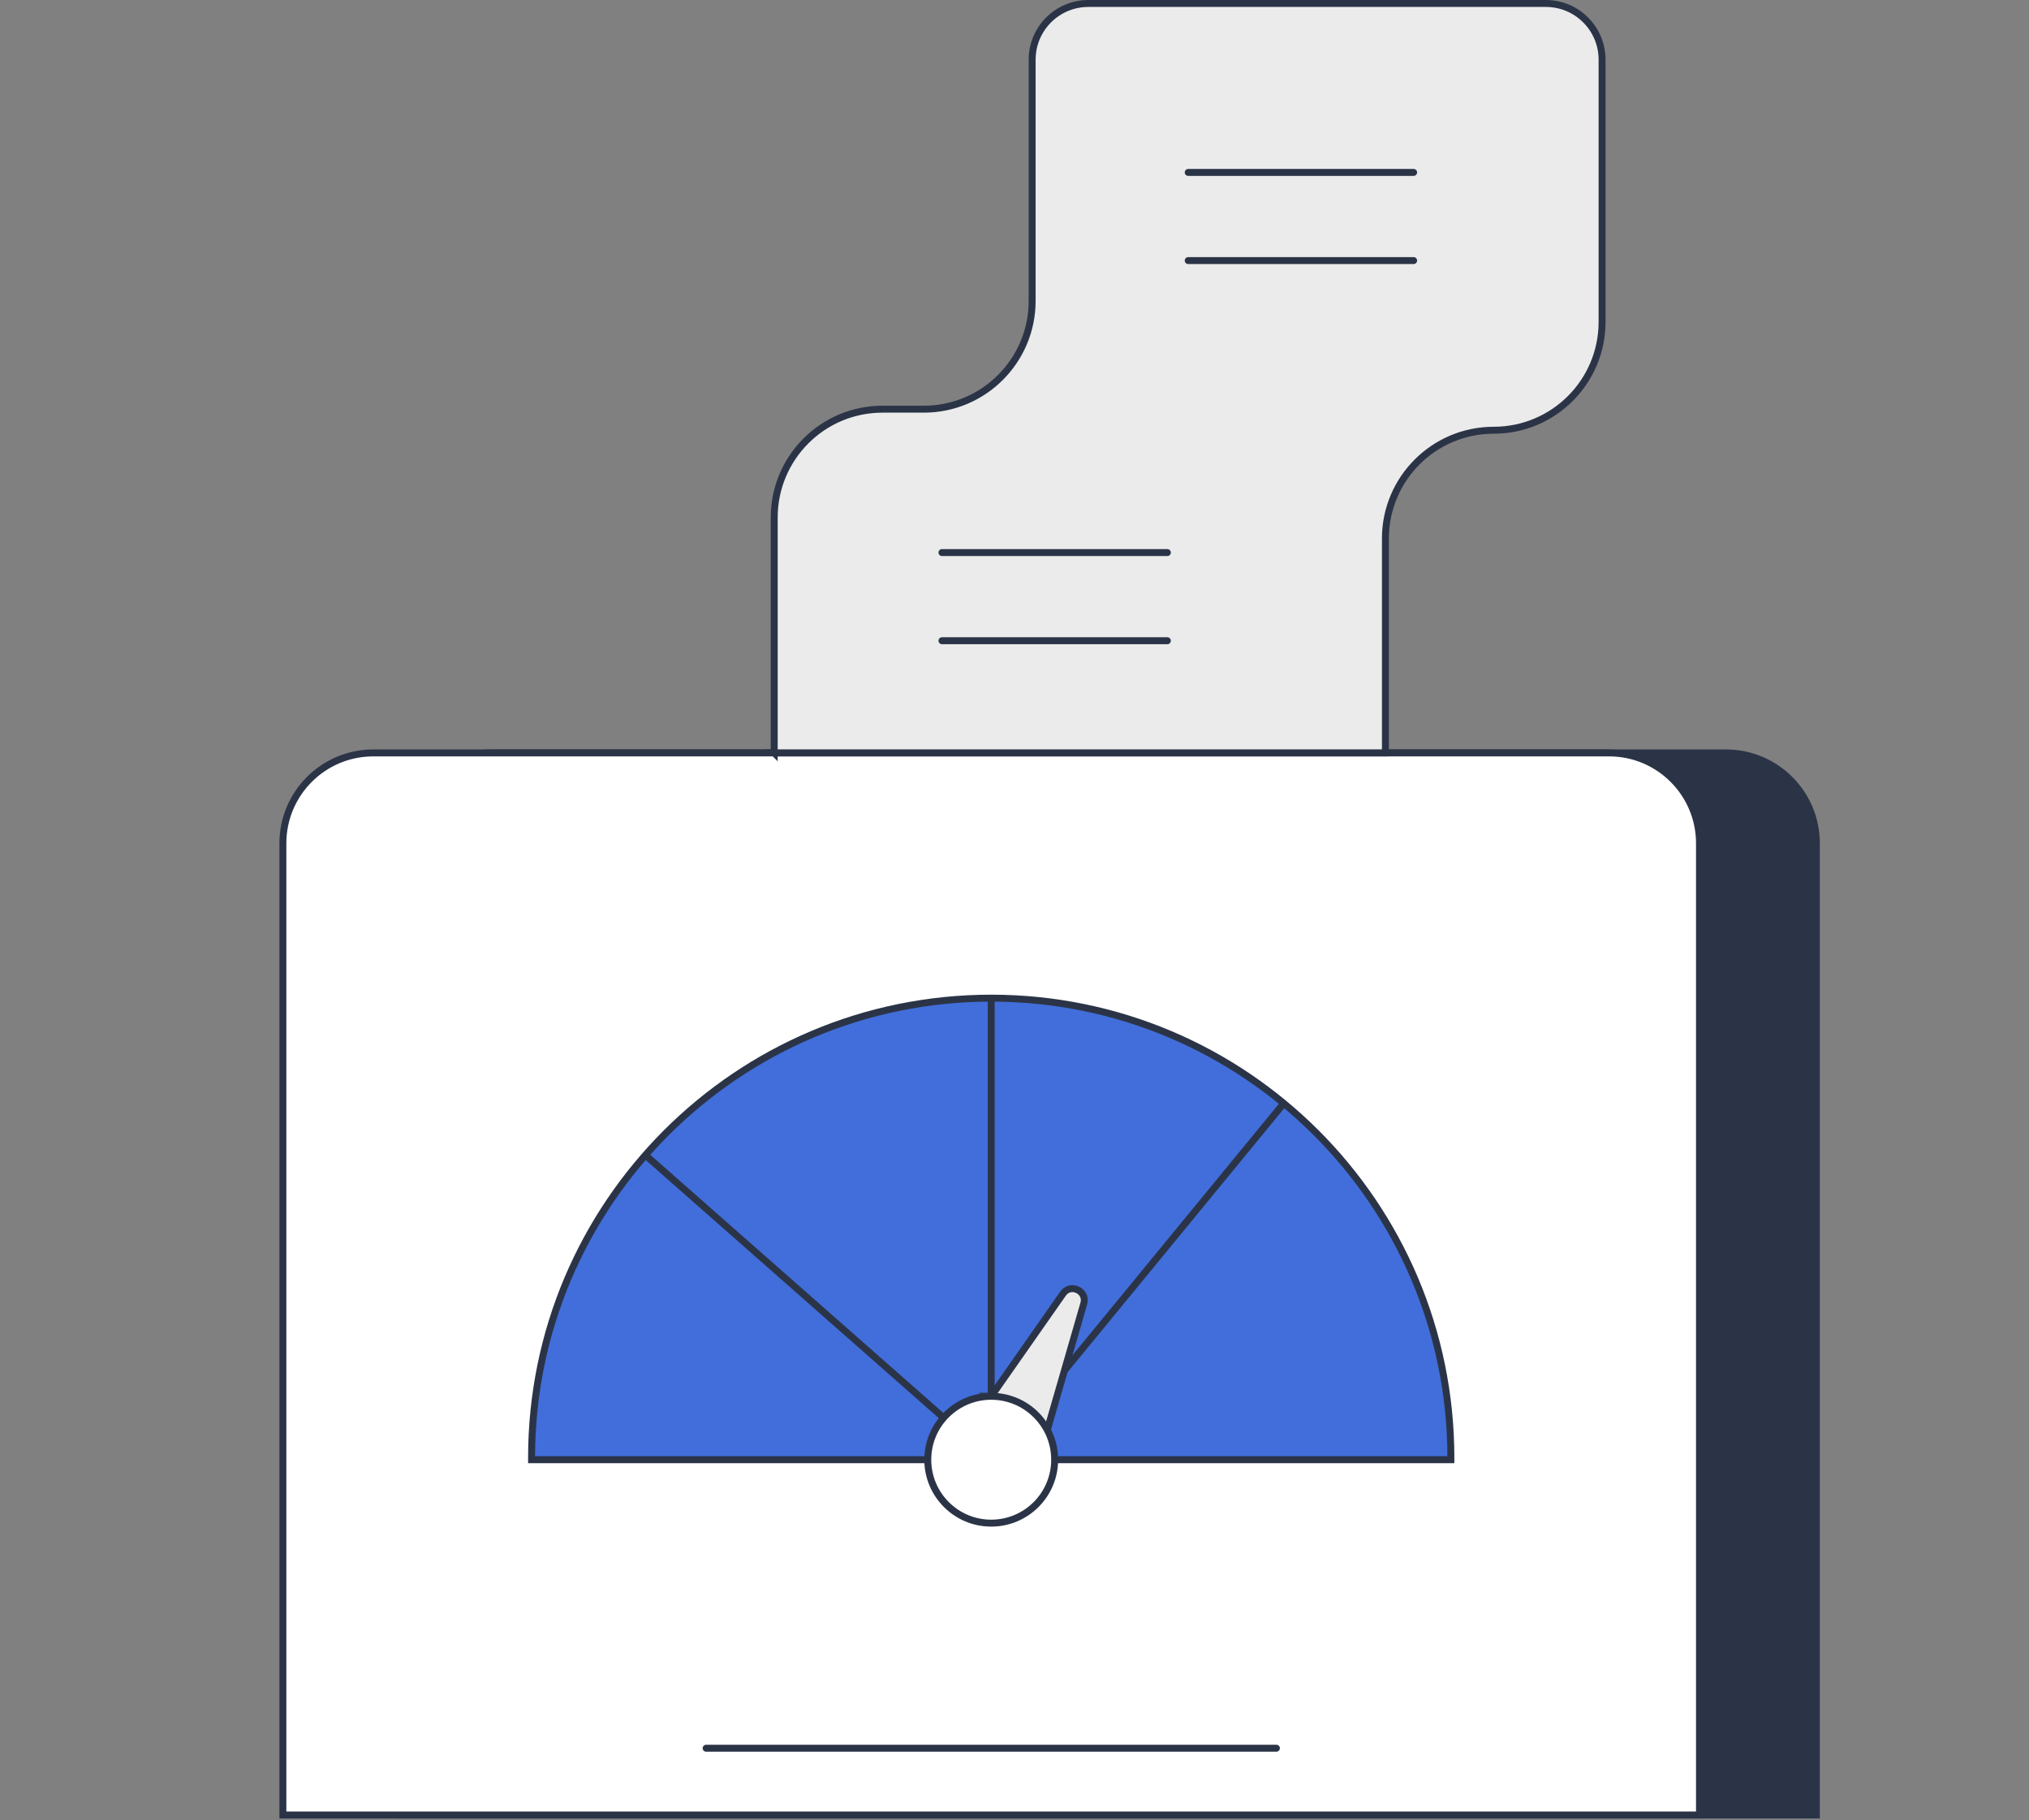<svg width="292" height="262" viewBox="0 0 292 262" fill="none" xmlns="http://www.w3.org/2000/svg">
<rect x="0" y="0" width="292" height="262" fill="#808080" stroke="none"/>
<g clip-path="url(#clip0_324_849)">
<path d="M70.54 108.38H248.39C255.57 108.38 261.4 114.21 261.4 121.39V261.26H57.53V121.39C57.53 114.21 63.36 108.38 70.54 108.38Z" fill="#2B3447" stroke="#2B3447" stroke-miterlimit="10"/>
<path d="M53.72 108.38H231.57C238.75 108.38 244.58 114.21 244.58 121.39V261.26H40.71V121.39C40.71 114.21 46.54 108.38 53.72 108.38Z" fill="white" stroke="#2B3447" stroke-miterlimit="10"/>
<path d="M101.62 251.65H183.69" stroke="#2B3447" stroke-miterlimit="10" stroke-linecap="round"/>
<path d="M142.65 143.68C179.16 143.68 208.8 173.32 208.8 209.83V210.12H76.5V209.83C76.5 173.32 106.14 143.68 142.65 143.68Z" fill="#416EDA" stroke="#2B3447" stroke-miterlimit="10"/>
<path d="M184.76 158.81L142.65 210.12V143.68" stroke="#2B3447" stroke-miterlimit="10"/>
<path d="M92.87 166.27L142.65 210.12" stroke="#2B3447" stroke-miterlimit="10"/>
<path d="M142.65 200.99L152.98 186.22C154.07 184.66 156.5 185.83 155.97 187.65L150.71 205.85L142.64 200.99H142.65Z" fill="#EBEBEB" stroke="#2B3447" stroke-miterlimit="10"/>
<path d="M142.65 219.25C147.692 219.25 151.78 215.163 151.78 210.12C151.78 205.078 147.692 200.99 142.65 200.99C137.608 200.99 133.52 205.078 133.52 210.12C133.52 215.163 137.608 219.25 142.65 219.25Z" fill="white" stroke="#2B3447" stroke-miterlimit="10"/>
<path d="M111.42 108.38V74.49C111.42 65.88 118.4 58.9 127.01 58.9H132.95C141.56 58.9 148.54 51.92 148.54 43.31V8.59C148.54 4.12 152.16 0.5 156.63 0.5H222.47C226.94 0.5 230.56 4.12 230.56 8.59V46.34C230.56 54.95 223.58 61.93 214.97 61.93C206.36 61.93 199.38 68.91 199.38 77.52V108.37H111.41L111.42 108.38Z" fill="#EBEBEB" stroke="#2B3447" stroke-miterlimit="10"/>
<path d="M171 24.82H203.44" stroke="#2B3447" stroke-miterlimit="10" stroke-linecap="round"/>
<path d="M171 37.51H203.44" stroke="#2B3447" stroke-miterlimit="10" stroke-linecap="round"/>
<path d="M135.56 79.54H168" stroke="#2B3447" stroke-miterlimit="10" stroke-linecap="round"/>
<path d="M135.56 92.23H168" stroke="#2B3447" stroke-miterlimit="10" stroke-linecap="round"/>
</g>
<defs>
<clipPath id="clip0_324_849">
<rect width="291.06" height="261.76" fill="white"/>
</clipPath>
</defs>
</svg>
